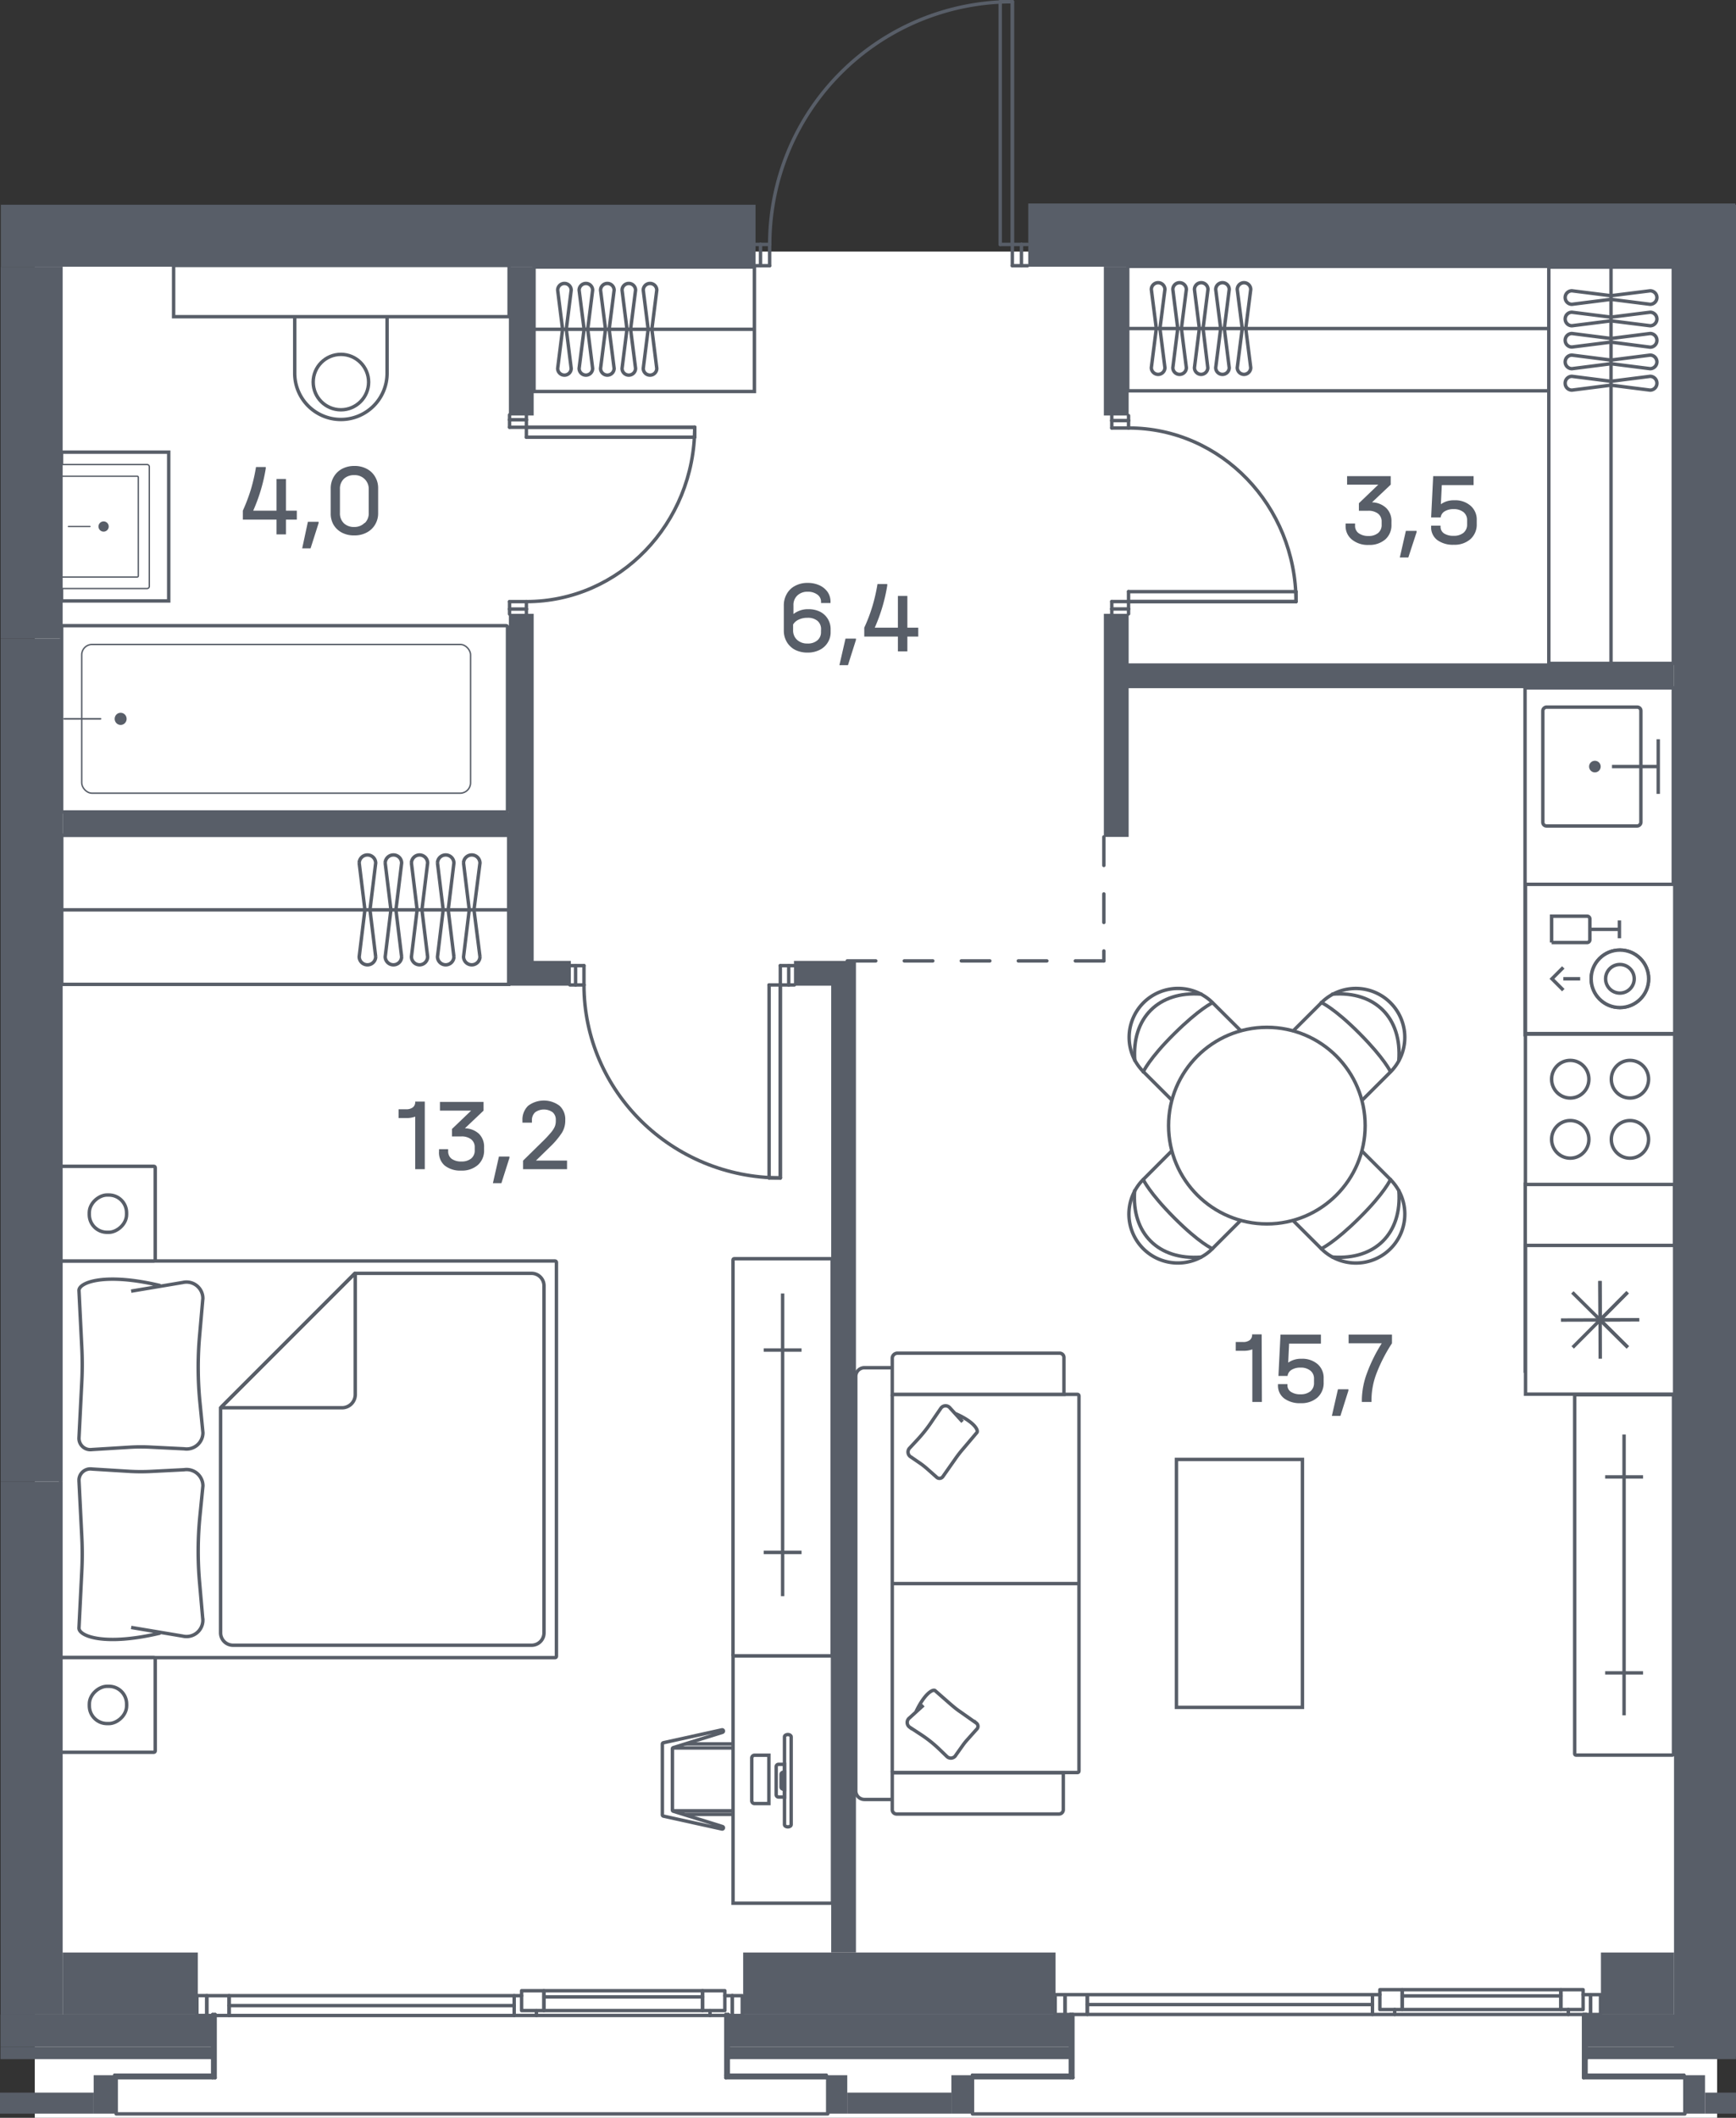 <svg id="Слой_1" data-name="Слой 1" xmlns="http://www.w3.org/2000/svg" viewBox="0 0 304.47 371.42"><rect x="0" y="0" width="304.47" height="371.42" fill="#333333" stroke="none"/><g id="_4" data-name="4"><path d="M6.1,371.42V44.12H301.16v327.3H6.1Z" fill="#fff"/><rect x="264.2" y="210.98" width="32.78" height="26.17" transform="translate(56.53 504.66) rotate(-90)" fill="#fff" stroke="#585e68" stroke-miterlimit="10" stroke-width="0.6"/><rect x="267.47" y="120.64" width="26" height="60.83" fill="#fff" stroke="#585e68" stroke-miterlimit="10" stroke-width="0.6"/><rect x="10.79" y="79.3" width="18.8" height="26.09" fill="#fff" stroke="#585e68" stroke-miterlimit="10" stroke-width="0.6"/><path d="M243.87,188a8.58,8.58,0,0,0-10.06-13.66,8.22,8.22,0,0,0-2.07,1.53l-6.34,6.33a3,3,0,0,0,0,4.19l7.95,7.94a3,3,0,0,0,4.18,0Z" fill="#fff" stroke="#585e68" stroke-miterlimit="10" stroke-width="0.6"/><path d="M245.33,186c.58-7.48-4.16-12.22-11.64-11.65" fill="none" stroke="#585e68" stroke-linecap="round" stroke-linejoin="round" stroke-width="0.6"/><path d="M231.74,175.82s2.3,1,6.7,5.43,5.43,6.7,5.43,6.7" fill="none" stroke="#585e68" stroke-linecap="round" stroke-linejoin="round" stroke-width="0.6"/><path d="M212.64,175.82A8.58,8.58,0,0,0,199,185.88a8.87,8.87,0,0,0,1.53,2.07l6.34,6.33a3,3,0,0,0,4.18,0l7.95-7.94a3,3,0,0,0,0-4.19Z" fill="#fff" stroke="#585e68" stroke-miterlimit="10" stroke-width="0.6"/><path d="M210.68,174.35c-7.48-.57-12.22,4.17-11.65,11.65" fill="none" stroke="#585e68" stroke-linecap="round" stroke-linejoin="round" stroke-width="0.6"/><path d="M200.51,188s1-2.31,5.43-6.7,6.7-5.43,6.7-5.43" fill="none" stroke="#585e68" stroke-linecap="round" stroke-linejoin="round" stroke-width="0.6"/><path d="M200.51,206.86a8.58,8.58,0,0,0,10.06,13.66,8.22,8.22,0,0,0,2.07-1.53l6.34-6.33a3,3,0,0,0,0-4.19L211,200.53a3,3,0,0,0-4.18,0Z" fill="#fff" stroke="#585e68" stroke-miterlimit="10" stroke-width="0.6"/><path d="M199,208.82c-.57,7.49,4.17,12.22,11.65,11.65" fill="none" stroke="#585e68" stroke-linecap="round" stroke-linejoin="round" stroke-width="0.6"/><path d="M212.64,219s-2.3-1-6.7-5.42-5.43-6.71-5.43-6.71" fill="none" stroke="#585e68" stroke-linecap="round" stroke-linejoin="round" stroke-width="0.6"/><path d="M231.74,219a8.58,8.58,0,0,0,13.66-10.06,9.16,9.16,0,0,0-1.53-2.07l-6.34-6.33a3,3,0,0,0-4.18,0l-7.95,7.94a3,3,0,0,0,0,4.19Z" fill="#fff" stroke="#585e68" stroke-miterlimit="10" stroke-width="0.6"/><path d="M233.7,220.46c7.48.57,12.22-4.16,11.64-11.65" fill="none" stroke="#585e68" stroke-linecap="round" stroke-linejoin="round" stroke-width="0.6"/><path d="M243.87,206.86s-1,2.31-5.43,6.71-6.7,5.42-6.7,5.42" fill="none" stroke="#585e68" stroke-linecap="round" stroke-linejoin="round" stroke-width="0.6"/><g id="CIRCLE"><circle cx="222.19" cy="197.41" r="17.24" fill="#fff" stroke="#585e68" stroke-miterlimit="10" stroke-width="0.6"/></g><rect x="10.63" y="221.15" width="86.96" height="69.57" rx="0.23" fill="#fff" stroke="#585e68" stroke-miterlimit="10" stroke-width="0.6"/><path d="M28.13,286.4c-9.69,2.32-14.28.58-14.28-.87l.49-9.83a60.75,60.75,0,0,0,0-6.33l-.49-9.73a2,2,0,0,1,2.29-2l6.67.41a34.59,34.59,0,0,0,3.81,0l5.67-.29a2.87,2.87,0,0,1,3.3,2.83l-.52,5.25A62.65,62.65,0,0,0,35,277.52l.58,6.63a2.87,2.87,0,0,1-3.52,2.79L23,285.42" fill="none" stroke="#585e68" stroke-miterlimit="10" stroke-width="0.6"/><path d="M28.13,225.47c-9.69-2.32-14.28-.59-14.28.86l.49,9.83a60.75,60.75,0,0,1,0,6.33l-.49,9.73a2,2,0,0,0,2.29,2l6.67-.41a32.29,32.29,0,0,1,3.81,0l5.67.28a2.86,2.86,0,0,0,3.3-2.83L35.07,246A62.64,62.64,0,0,1,35,234.34l.58-6.63a2.87,2.87,0,0,0-3.52-2.79L23,226.44" fill="none" stroke="#585e68" stroke-miterlimit="10" stroke-width="0.6"/><path d="M38.69,286.37a2.18,2.18,0,0,0,2.18,2.17H93.24a2.17,2.17,0,0,0,2.17-2.17V225.5a2.18,2.18,0,0,0-2.17-2.18h-31L38.69,246.89Z" fill="none" stroke="#585e68" stroke-miterlimit="10" stroke-width="0.6"/><path d="M62.15,223.43,38.89,246.69a.12.12,0,0,0,.08.2H60a2.32,2.32,0,0,0,2.31-2.31V223.47A.06.06,0,0,0,62.15,223.43Z" fill="none" stroke="#585e68" stroke-miterlimit="10" stroke-width="0.6"/><rect x="10.63" y="290.71" width="16.6" height="16.6" rx="0.23" transform="translate(-280.08 317.94) rotate(-90)" fill="#fff" stroke="#585e68" stroke-miterlimit="10" stroke-width="0.6"/><rect x="15.66" y="295.75" width="6.54" height="6.54" rx="3.11" transform="translate(-280.08 317.94) rotate(-90)" fill="none" stroke="#585e68" stroke-miterlimit="10" stroke-width="0.6"/><path d="M18.93,299h0Z" fill="none" stroke="#585e68" stroke-miterlimit="10" stroke-width="0.6" fill-rule="evenodd"/><rect x="10.63" y="204.55" width="16.6" height="16.6" rx="0.23" transform="translate(-193.92 231.78) rotate(-90)" fill="#fff" stroke="#585e68" stroke-miterlimit="10" stroke-width="0.6"/><rect x="15.66" y="209.58" width="6.54" height="6.54" rx="3.11" transform="translate(-193.92 231.78) rotate(-90)" fill="none" stroke="#585e68" stroke-miterlimit="10" stroke-width="0.6"/><path d="M18.93,212.85h0Z" fill="none" stroke="#585e68" stroke-miterlimit="10" stroke-width="0.6" fill-rule="evenodd"/><rect x="197.79" y="46.71" width="73.85" height="21.83" fill="#fff" stroke="#585e68" stroke-miterlimit="10" stroke-width="0.6"/><line x1="197.78" y1="57.62" x2="271.61" y2="57.62" fill="none" stroke="#585e68" stroke-miterlimit="10" stroke-width="0.6"/><path d="M218.17,65.66h0a1.19,1.19,0,0,0,1.19-1.18l-.87-6.87.87-6.84a1.19,1.19,0,0,0-1.19-1.19h0A1.19,1.19,0,0,0,217,50.77l.87,6.84L217,64.48A1.19,1.19,0,0,0,218.17,65.66Z" fill="none" stroke="#585e68" stroke-miterlimit="10" stroke-width="0.6"/><path d="M214.41,65.66h0a1.18,1.18,0,0,0,1.18-1.18l-.86-6.87.86-6.84a1.18,1.18,0,0,0-1.18-1.19h0a1.19,1.19,0,0,0-1.19,1.19l.87,6.84-.87,6.87A1.18,1.18,0,0,0,214.41,65.66Z" fill="none" stroke="#585e68" stroke-miterlimit="10" stroke-width="0.6"/><path d="M210.65,65.66h0a1.18,1.18,0,0,0,1.18-1.18L211,57.61l.86-6.84a1.18,1.18,0,0,0-1.18-1.19h0a1.19,1.19,0,0,0-1.19,1.19l.86,6.84-.86,6.87A1.18,1.18,0,0,0,210.65,65.66Z" fill="none" stroke="#585e68" stroke-miterlimit="10" stroke-width="0.6"/><path d="M206.88,65.66h0a1.18,1.18,0,0,0,1.19-1.18l-.87-6.87.87-6.84a1.19,1.19,0,0,0-1.19-1.19h0a1.18,1.18,0,0,0-1.18,1.19l.86,6.84-.86,6.87A1.18,1.18,0,0,0,206.88,65.66Z" fill="none" stroke="#585e68" stroke-miterlimit="10" stroke-width="0.6"/><path d="M203.12,65.66h0a1.19,1.19,0,0,0,1.19-1.18l-.87-6.87.87-6.84a1.19,1.19,0,0,0-1.19-1.19h0a1.19,1.19,0,0,0-1.19,1.19l.87,6.84-.87,6.87A1.19,1.19,0,0,0,203.12,65.66Z" fill="none" stroke="#585e68" stroke-miterlimit="10" stroke-width="0.6"/><rect x="10.83" y="146.5" width="78.39" height="26.15" transform="translate(100.05 319.14) rotate(180)" fill="#fff" stroke="#585e68" stroke-miterlimit="10" stroke-width="0.6"/><line x1="89.23" y1="159.57" x2="10.83" y2="159.57" fill="none" stroke="#585e68" stroke-miterlimit="10" stroke-width="0.6"/><path d="M64.47,169.21h0A1.44,1.44,0,0,1,63,167.79l1-8.23-1-8.2a1.44,1.44,0,0,1,1.45-1.42h0a1.44,1.44,0,0,1,1.44,1.42l-1,8.2,1,8.23A1.44,1.44,0,0,1,64.47,169.21Z" fill="none" stroke="#585e68" stroke-miterlimit="10" stroke-width="0.6"/><path d="M69,169.21h0a1.44,1.44,0,0,1-1.44-1.42l1-8.23-1-8.2A1.44,1.44,0,0,1,69,149.94h0a1.43,1.43,0,0,1,1.44,1.42l-1,8.2,1,8.23A1.43,1.43,0,0,1,69,169.21Z" fill="none" stroke="#585e68" stroke-miterlimit="10" stroke-width="0.6"/><path d="M73.6,169.21h0a1.44,1.44,0,0,1-1.44-1.42l1-8.23-1-8.2a1.44,1.44,0,0,1,1.44-1.42h0A1.43,1.43,0,0,1,75,151.36L74,159.56,75,167.79A1.43,1.43,0,0,1,73.6,169.21Z" fill="none" stroke="#585e68" stroke-miterlimit="10" stroke-width="0.6"/><path d="M78.17,169.21h0a1.44,1.44,0,0,1-1.44-1.42l1-8.23-1-8.2a1.44,1.44,0,0,1,1.44-1.42h0a1.44,1.44,0,0,1,1.44,1.42l-1,8.2,1,8.23A1.44,1.44,0,0,1,78.17,169.21Z" fill="none" stroke="#585e68" stroke-miterlimit="10" stroke-width="0.6"/><path d="M82.74,169.21h0a1.44,1.44,0,0,1-1.44-1.42l1-8.23-1-8.2a1.44,1.44,0,0,1,1.44-1.42h0a1.44,1.44,0,0,1,1.44,1.42l-1.05,8.2,1.05,8.23A1.44,1.44,0,0,1,82.74,169.21Z" fill="none" stroke="#585e68" stroke-miterlimit="10" stroke-width="0.6"/><rect x="10.81" y="109.73" width="78.2" height="32.67" rx="0.23" fill="#fff" stroke="#585e68" stroke-miterlimit="10" stroke-width="0.6"/><rect x="14.33" y="113.02" width="68.2" height="26.09" rx="1.82" fill="none" stroke="#585e68" stroke-miterlimit="10" stroke-width="0.25"/><ellipse cx="21.16" cy="126.07" rx="1.05" ry="1.07" fill="#585e68"/><line x1="17.63" y1="126.07" x2="11.24" y2="126.07" fill="none" stroke="#585e68" stroke-linecap="round" stroke-miterlimit="10" stroke-width="0.28"/><path d="M10.79,81.47h15a.4.4,0,0,1,.4.4v20.95a.4.4,0,0,1-.4.4h-15a0,0,0,0,1,0,0V81.47A0,0,0,0,1,10.79,81.47Z" fill="#fff" stroke="#585e68" stroke-miterlimit="10" stroke-width="0.24"/><path d="M10.79,83.52H24.06a.2.2,0,0,1,.2.2V101a.2.2,0,0,1-.2.2H10.79a0,0,0,0,1,0,0V83.52A0,0,0,0,1,10.79,83.52Z" fill="#fff" stroke="#585e68" stroke-miterlimit="10" stroke-width="0.24"/><circle cx="18.17" cy="92.34" r="0.9" fill="#585e68"/><line x1="12" y1="92.34" x2="15.78" y2="92.34" fill="none" stroke="#585e68" stroke-linecap="round" stroke-miterlimit="10" stroke-width="0.23"/><rect x="57.29" y="43.67" width="5" height="16.2" transform="matrix(0, 1, -1, 0, 111.55, -8.02)" fill="#fff" stroke="#585e68" stroke-miterlimit="10" stroke-width="0.6"/><path d="M50.14,55.81h11.2a8.1,8.1,0,0,1,8.1,8.1v0a8.1,8.1,0,0,1-8.1,8.1H50.14a0,0,0,0,1,0,0V55.81A0,0,0,0,1,50.14,55.81Z" transform="translate(123.7 4.13) rotate(90)" fill="#fff" stroke="#585e68" stroke-miterlimit="10" stroke-width="0.6"/><circle cx="59.79" cy="67.01" r="4.86" fill="none" stroke="#585e68" stroke-miterlimit="10" stroke-width="0.6"/><circle cx="59.79" cy="51.76" r="0.97" fill="#585e68"/><path d="M129.44,306.56V306a.16.16,0,0,0-.17-.16h-9.19l-2.18.68v11l2.18.69h9.19a.16.16,0,0,0,.17-.16V306.56Z" fill="#fff" stroke="#585e68" stroke-miterlimit="10" stroke-width="0.6"/><path d="M118,306.56h11.68a.83.83,0,0,1,.83.83v9.37a.83.83,0,0,1-.83.82H118" fill="#fff" stroke="#585e68" stroke-miterlimit="10" stroke-width="0.6"/><path d="M126.88,320.55h0a.24.24,0,0,0-.16-.21l-8.64-2.69a.22.22,0,0,1-.15-.21V306.71a.22.22,0,0,1,.15-.21l8.64-2.69a.24.24,0,0,0,.16-.21h0a.22.22,0,0,0-.27-.22l-10.26,2.26a.23.23,0,0,0-.18.22v12.43a.23.23,0,0,0,.18.22l10.26,2.26A.22.22,0,0,0,126.88,320.55Z" fill="#fff" stroke="#585e68" stroke-miterlimit="10" stroke-width="0.6"/><rect x="128.56" y="220.75" width="17.39" height="69.67" rx="0.21" fill="#fff" stroke="#585e68" stroke-miterlimit="10" stroke-width="0.6"/><line x1="137.26" y1="226.85" x2="137.26" y2="279.94" fill="none" stroke="#585e68" stroke-miterlimit="10" stroke-width="0.6"/><line x1="133.94" y1="272.26" x2="140.58" y2="272.26" fill="none" stroke="#585e68" stroke-miterlimit="10" stroke-width="0.6"/><line x1="133.94" y1="236.77" x2="140.58" y2="236.77" fill="none" stroke="#585e68" stroke-miterlimit="10" stroke-width="0.6"/><rect x="115.6" y="303.38" width="43.37" height="17.44" transform="translate(449.39 174.82) rotate(90)" fill="#fff" stroke="#585e68" stroke-miterlimit="10" stroke-width="0.6"/><path d="M136.12,309.44h1.06a.41.41,0,0,1,.41.41v4.91a.41.41,0,0,1-.41.41h-1.06a0,0,0,0,1,0,0v-5.72A0,0,0,0,1,136.12,309.44Z" transform="translate(273.72 624.6) rotate(-180)" fill="none" stroke="#585e68" stroke-miterlimit="10" stroke-width="0.6"/><path d="M138.18,304.2h0c.32,0,.58.18.58.4V320c0,.22-.26.4-.58.4h0c-.32,0-.59-.18-.59-.4V304.6C137.59,304.38,137.86,304.2,138.18,304.2Z" fill="none" stroke="#585e68" stroke-miterlimit="10" stroke-width="0.6"/><path d="M137.59,310.76h0v3.08h0c-.33,0-.6-.18-.6-.41v-2.26C137,310.94,137.26,310.76,137.59,310.76Z" fill="none" stroke="#585e68" stroke-miterlimit="10" stroke-width="0.6"/><path d="M131.86,307.84h2.51a.49.49,0,0,1,.49.49v7.5a.49.49,0,0,1-.49.49h-2.51a0,0,0,0,1,0,0v-8.48A0,0,0,0,1,131.86,307.84Z" transform="translate(266.71 624.15) rotate(-180)" fill="none" stroke="#585e68" stroke-miterlimit="10" stroke-width="0.6"/><rect x="276.18" y="244.61" width="17.33" height="63.2" rx="0.21" fill="#fff" stroke="#585e68" stroke-miterlimit="10" stroke-width="0.6"/><line x1="284.84" y1="251.58" x2="284.84" y2="300.83" fill="none" stroke="#585e68" stroke-miterlimit="10" stroke-width="0.6"/><line x1="281.52" y1="293.39" x2="288.17" y2="293.39" fill="none" stroke="#585e68" stroke-miterlimit="10" stroke-width="0.6"/><line x1="281.52" y1="259.02" x2="288.17" y2="259.02" fill="none" stroke="#585e68" stroke-miterlimit="10" stroke-width="0.6"/><path d="M156.61,239.87h-5a1.52,1.52,0,0,0-1.52,1.52v72.68a1.52,1.52,0,0,0,1.52,1.52h5" fill="#fff" stroke="#585e68" stroke-miterlimit="10" stroke-width="0.6"/><rect x="156.49" y="244.54" width="32.75" height="66.33" rx="0.25" transform="translate(345.73 555.41) rotate(-180)" fill="#fff" stroke="#585e68" stroke-miterlimit="10" stroke-width="0.6"/><path d="M157.37,237.32h28.47a.76.76,0,0,1,.76.76v6.46H156.49v-6.4A.92.92,0,0,1,157.37,237.32Z" fill="#fff" stroke="#585e68" stroke-miterlimit="10" stroke-width="0.6"/><path d="M157.25,318.14h28.48a.76.76,0,0,0,.76-.76v-6.46h-30v6.46A.76.76,0,0,0,157.25,318.14Z" fill="#fff" stroke="#585e68" stroke-miterlimit="10" stroke-width="0.6"/><line x1="189.24" y1="277.73" x2="156.49" y2="277.73" fill="#fff" stroke="#585e68" stroke-miterlimit="10" stroke-width="0.6"/><path d="M167.55,247.91c3.24,1.4,4.12,2.9,3.78,3.33l-2.4,2.84a20.67,20.67,0,0,0-1.46,1.89l-2.11,3a.72.72,0,0,1-1.1.09l-1.76-1.56c-.34-.29-.69-.57-1.06-.83l-1.65-1.13a1,1,0,0,1-.27-1.56l1.36-1.46a25.64,25.64,0,0,0,2.7-3.45L165,247a1,1,0,0,1,1.62-.07l2.2,2.42" fill="none" stroke="#585e68" stroke-miterlimit="10" stroke-width="0.6"/><path d="M160.6,300.32c1.49-3.24,3-4.14,3.4-3.82l2.65,2.32c.57.49,1.17,1,1.78,1.4l2.84,2a.71.71,0,0,1,0,1.08l-1.59,1.78a10.66,10.66,0,0,0-.85,1.06l-1.18,1.66a1,1,0,0,1-1.53.3l-1.36-1.31a22,22,0,0,0-3.25-2.59l-2-1.31a1,1,0,0,1,0-1.6l2.45-2.23" fill="none" stroke="#585e68" stroke-miterlimit="10" stroke-width="0.6"/><rect x="206.33" y="255.97" width="22.1" height="43.48" transform="translate(434.76 555.41) rotate(-180)" fill="#fff" stroke="#585e68" stroke-miterlimit="10" stroke-width="0.6"/><rect x="267.55" y="155.1" width="26.18" height="26.18" transform="translate(112.45 448.82) rotate(-90)" fill="#fff" stroke="#585e68" stroke-miterlimit="10" stroke-width="0.6"/><circle cx="284.11" cy="171.66" r="5.04" fill="#fff" stroke="#585e68" stroke-miterlimit="10" stroke-width="0.6"/><circle cx="284.11" cy="171.66" r="5.04" fill="#fff" stroke="#585e68" stroke-miterlimit="10" stroke-width="0.6"/><circle cx="284.11" cy="171.66" r="2.51" fill="#fff" stroke="#585e68" stroke-miterlimit="10" stroke-width="0.6"/><path d="M273.17,159.63h4.62a0,0,0,0,1,0,0v6.23a.48.48,0,0,1-.48.48h-3.66a.48.48,0,0,1-.48-.48v-6.23a0,0,0,0,1,0,0Z" transform="translate(112.5 438.47) rotate(-90)" fill="#fff" stroke="#585e68" stroke-miterlimit="10" stroke-width="0.6"/><line x1="283.85" y1="162.99" x2="278.84" y2="162.99" fill="#fff" stroke="#585e68" stroke-miterlimit="10" stroke-width="0.6"/><line x1="284.02" y1="164.55" x2="284.02" y2="161.42" fill="#fff" stroke="#585e68" stroke-miterlimit="10" stroke-width="0.6"/><line x1="272.58" y1="171.66" x2="277.14" y2="171.66" fill="#fff" stroke="#585e68" stroke-miterlimit="10" stroke-width="0.6"/><polyline points="274.18 173.65 272.19 171.66 274.18 169.67" fill="#fff" stroke="#585e68" stroke-miterlimit="10" stroke-width="0.6"/><rect x="267.56" y="218.42" width="26.15" height="26.09" fill="#fff" stroke="#585e68" stroke-miterlimit="10" stroke-width="0.6"/><polyline points="275.83 236.31 280.64 231.49 285.51 236.31" fill="none" stroke="#585e68" stroke-miterlimit="10" stroke-width="0.6"/><polyline points="280.66 238.29 280.64 231.49 287.5 231.46" fill="none" stroke="#585e68" stroke-miterlimit="10" stroke-width="0.6"/><polyline points="285.47 236.28 280.64 231.49 285.47 226.63" fill="none" stroke="#585e68" stroke-miterlimit="10" stroke-width="0.6"/><polyline points="287.46 231.46 280.64 231.49 280.61 224.64" fill="none" stroke="#585e68" stroke-miterlimit="10" stroke-width="0.6"/><polyline points="285.44 226.66 280.64 231.49 275.77 226.66" fill="none" stroke="#585e68" stroke-miterlimit="10" stroke-width="0.6"/><polyline points="280.61 224.68 280.64 231.49 273.77 231.51" fill="none" stroke="#585e68" stroke-miterlimit="10" stroke-width="0.6"/><rect x="267.55" y="181.36" width="26.18" height="26.36" transform="translate(561.27 389.09) rotate(-180)" fill="#fff" stroke="#585e68" stroke-miterlimit="10" stroke-width="0.6"/><ellipse cx="285.87" cy="189.27" rx="3.27" ry="3.3" fill="#fff" stroke="#585e68" stroke-miterlimit="10" stroke-width="0.6"/><ellipse cx="285.87" cy="199.82" rx="3.27" ry="3.3" fill="#fff" stroke="#585e68" stroke-miterlimit="10" stroke-width="0.6"/><ellipse cx="275.4" cy="189.27" rx="3.27" ry="3.3" fill="#fff" stroke="#585e68" stroke-miterlimit="10" stroke-width="0.6"/><ellipse cx="275.4" cy="199.82" rx="3.27" ry="3.3" fill="#fff" stroke="#585e68" stroke-miterlimit="10" stroke-width="0.6"/><rect x="268.25" y="121.79" width="25.31" height="25.31" transform="translate(146.47 415.35) rotate(-90)" fill="none"/><rect x="268.77" y="125.84" width="20.85" height="17.2" rx="0.64" transform="translate(144.75 413.63) rotate(-90)" fill="#fff" stroke="#585e68" stroke-miterlimit="10" stroke-width="0.6"/><line x1="290.83" y1="129.65" x2="290.83" y2="139.23" fill="none" stroke="#585e68" stroke-miterlimit="10" stroke-width="0.6"/><line x1="290.83" y1="134.44" x2="282.72" y2="134.44" fill="none" stroke="#585e68" stroke-miterlimit="10" stroke-width="0.6"/><circle cx="279.72" cy="134.44" r="1.02" fill="#585e68"/><rect x="30.46" y="46.55" width="58.84" height="8.99" transform="translate(119.75 102.09) rotate(-180)" fill="#fff" stroke="#585e68" stroke-miterlimit="10" stroke-width="0.6"/><rect x="247.81" y="70.68" width="69.5" height="21.83" transform="translate(364.15 -200.96) rotate(90)" fill="#fff" stroke="#585e68" stroke-miterlimit="10" stroke-width="0.6"/><line x1="282.55" y1="46.84" x2="282.55" y2="116.32" fill="none" stroke="#585e68" stroke-miterlimit="10" stroke-width="0.6"/><path d="M290.6,67.23h0a1.2,1.2,0,0,1-1.19,1.19l-6.87-.87-6.84.87a1.19,1.19,0,0,1-1.19-1.19h0A1.19,1.19,0,0,1,275.7,66l6.84.87,6.87-.87A1.2,1.2,0,0,1,290.6,67.23Z" fill="none" stroke="#585e68" stroke-miterlimit="10" stroke-width="0.6"/><path d="M290.6,63.47h0a1.2,1.2,0,0,1-1.19,1.19l-6.87-.87-6.84.87a1.19,1.19,0,0,1-1.19-1.19h0a1.19,1.19,0,0,1,1.19-1.19l6.84.87,6.87-.87A1.2,1.2,0,0,1,290.6,63.47Z" fill="none" stroke="#585e68" stroke-miterlimit="10" stroke-width="0.6"/><path d="M290.6,59.71h0a1.19,1.19,0,0,1-1.19,1.18L282.54,60l-6.84.86a1.18,1.18,0,0,1-1.19-1.18h0a1.19,1.19,0,0,1,1.19-1.19l6.84.87,6.87-.87A1.19,1.19,0,0,1,290.6,59.71Z" fill="none" stroke="#585e68" stroke-miterlimit="10" stroke-width="0.6"/><path d="M290.6,55.94h0a1.19,1.19,0,0,1-1.19,1.19l-6.87-.86-6.84.86a1.19,1.19,0,0,1-1.19-1.19h0a1.18,1.18,0,0,1,1.19-1.18l6.84.86,6.87-.86A1.19,1.19,0,0,1,290.6,55.94Z" fill="none" stroke="#585e68" stroke-miterlimit="10" stroke-width="0.6"/><path d="M290.6,52.18h0a1.2,1.2,0,0,1-1.19,1.19l-6.87-.87-6.84.87a1.19,1.19,0,0,1-1.19-1.19h0A1.18,1.18,0,0,1,275.7,51l6.84.86,6.87-.86A1.19,1.19,0,0,1,290.6,52.18Z" fill="none" stroke="#585e68" stroke-miterlimit="10" stroke-width="0.6"/><rect x="93.66" y="46.83" width="38.65" height="21.83" fill="#fff" stroke="#585e68" stroke-miterlimit="10" stroke-width="0.6"/><line x1="93.65" y1="57.75" x2="132.29" y2="57.75" fill="none" stroke="#585e68" stroke-miterlimit="10" stroke-width="0.6"/><path d="M114,65.79h0a1.18,1.18,0,0,0,1.19-1.18l-.86-6.87.86-6.85A1.18,1.18,0,0,0,114,49.71h0a1.18,1.18,0,0,0-1.18,1.18l.86,6.85-.86,6.87A1.18,1.18,0,0,0,114,65.79Z" fill="none" stroke="#585e68" stroke-miterlimit="10" stroke-width="0.6"/><path d="M110.28,65.79h0a1.19,1.19,0,0,0,1.19-1.18l-.87-6.87.87-6.85a1.19,1.19,0,0,0-1.19-1.18h0a1.18,1.18,0,0,0-1.18,1.18l.86,6.85-.86,6.87A1.18,1.18,0,0,0,110.28,65.79Z" fill="none" stroke="#585e68" stroke-miterlimit="10" stroke-width="0.6"/><path d="M106.52,65.79h0a1.19,1.19,0,0,0,1.19-1.18l-.87-6.87.87-6.85a1.19,1.19,0,0,0-1.19-1.18h0a1.19,1.19,0,0,0-1.19,1.18l.87,6.85-.87,6.87A1.19,1.19,0,0,0,106.52,65.79Z" fill="none" stroke="#585e68" stroke-miterlimit="10" stroke-width="0.6"/><path d="M102.76,65.79h0a1.18,1.18,0,0,0,1.18-1.18l-.86-6.87.86-6.85a1.18,1.18,0,0,0-1.18-1.18h0a1.19,1.19,0,0,0-1.19,1.18l.87,6.85-.87,6.87A1.19,1.19,0,0,0,102.76,65.79Z" fill="none" stroke="#585e68" stroke-miterlimit="10" stroke-width="0.6"/><path d="M99,65.79h0a1.18,1.18,0,0,0,1.18-1.18l-.86-6.87.86-6.85A1.18,1.18,0,0,0,99,49.71h0a1.18,1.18,0,0,0-1.19,1.18l.86,6.85-.86,6.87A1.18,1.18,0,0,0,99,65.79Z" fill="none" stroke="#585e68" stroke-miterlimit="10" stroke-width="0.6"/><rect x="36.48" y="349.78" width="3.48" height="3.91" transform="translate(-313.51 389.96) rotate(-90)" stroke-width="0.6" stroke="#585e68" stroke-linecap="round" stroke-linejoin="round" fill="none"/><rect x="63.44" y="326.74" width="3.48" height="50" transform="translate(-286.56 416.92) rotate(-90)" stroke-width="0.6" stroke="#585e68" stroke-linecap="round" stroke-linejoin="round" fill="none"/><rect x="91.7" y="348.91" width="3.48" height="3.91" transform="translate(-257.43 444.31) rotate(-90)" stroke-width="0.6" stroke="#585e68" stroke-linecap="round" stroke-linejoin="round" fill="none"/><rect x="107.57" y="336.95" width="3.48" height="27.83" transform="translate(-241.56 460.18) rotate(-90)" stroke-width="0.6" stroke="#585e68" stroke-linecap="round" stroke-linejoin="round" fill="none"/><rect x="123.44" y="348.91" width="3.48" height="3.91" transform="translate(-225.69 476.05) rotate(-90)" stroke-width="0.6" stroke="#585e68" stroke-linecap="round" stroke-linejoin="round" fill="none"/><line x1="128.44" y1="353.47" x2="90.18" y2="353.47" fill="none" stroke="#585e68" stroke-linecap="round" stroke-linejoin="round" stroke-width="0.6"/><line x1="90.18" y1="350" x2="91.48" y2="350" fill="none" stroke="#585e68" stroke-linecap="round" stroke-linejoin="round" stroke-width="0.6"/><line x1="94.08" y1="353.47" x2="94.08" y2="352.61" fill="none" stroke="#585e68" stroke-linecap="round" stroke-linejoin="round" stroke-width="0.6"/><line x1="124.53" y1="353.47" x2="124.53" y2="352.61" fill="none" stroke="#585e68" stroke-linecap="round" stroke-linejoin="round" stroke-width="0.6"/><line x1="128.44" y1="353.47" x2="128.44" y2="350" fill="none" stroke="#585e68" stroke-linecap="round" stroke-linejoin="round" stroke-width="0.6"/><line x1="127.14" y1="350" x2="128.44" y2="350" fill="none" stroke="#585e68" stroke-linecap="round" stroke-linejoin="round" stroke-width="0.6"/><line x1="123.22" y1="350.21" x2="95.4" y2="350.21" fill="none" stroke="#585e68" stroke-linecap="round" stroke-linejoin="round" stroke-width="0.6"/><line x1="90.18" y1="351.74" x2="40.18" y2="351.74" fill="none" stroke="#585e68" stroke-linecap="round" stroke-linejoin="round" stroke-width="0.6"/><rect x="33.66" y="350.87" width="3.48" height="1.74" transform="translate(-316.34 387.13) rotate(-90)" stroke-width="0.6" stroke="#585e68" stroke-linecap="round" stroke-linejoin="round" fill="none"/><rect x="127.57" y="350.87" width="3.48" height="1.74" transform="translate(-222.43 481.05) rotate(-90)" stroke-width="0.6" stroke="#585e68" stroke-linecap="round" stroke-linejoin="round" fill="none"/><polyline points="20.38 364.53 20.38 370.73 145.18 370.73 145.18 364.88" fill="none" stroke="#585e68" stroke-linecap="round" stroke-linejoin="round" stroke-width="0.6"/><rect x="187.01" y="349.6" width="3.48" height="3.91" transform="translate(-162.81 540.31) rotate(-90)" stroke-width="0.6" stroke="#585e68" stroke-linecap="round" stroke-linejoin="round" fill="none"/><rect x="213.97" y="326.56" width="3.48" height="50" transform="translate(-135.85 567.27) rotate(-90)" stroke-width="0.6" stroke="#585e68" stroke-linecap="round" stroke-linejoin="round" fill="none"/><rect x="242.23" y="348.73" width="3.48" height="3.91" transform="translate(-106.72 594.66) rotate(-90)" stroke-width="0.6" stroke="#585e68" stroke-linecap="round" stroke-linejoin="round" fill="none"/><rect x="258.1" y="336.78" width="3.48" height="27.83" transform="translate(-90.85 610.53) rotate(-90)" stroke-width="0.6" stroke="#585e68" stroke-linecap="round" stroke-linejoin="round" fill="none"/><rect x="273.97" y="348.73" width="3.48" height="3.91" transform="translate(-74.98 626.4) rotate(-90)" stroke-width="0.6" stroke="#585e68" stroke-linecap="round" stroke-linejoin="round" fill="none"/><line x1="278.97" y1="353.3" x2="240.71" y2="353.3" fill="none" stroke="#585e68" stroke-linecap="round" stroke-linejoin="round" stroke-width="0.6"/><line x1="240.71" y1="349.82" x2="242.01" y2="349.82" fill="none" stroke="#585e68" stroke-linecap="round" stroke-linejoin="round" stroke-width="0.6"/><line x1="244.61" y1="353.3" x2="244.61" y2="352.43" fill="none" stroke="#585e68" stroke-linecap="round" stroke-linejoin="round" stroke-width="0.6"/><line x1="275.06" y1="353.3" x2="275.06" y2="352.43" fill="none" stroke="#585e68" stroke-linecap="round" stroke-linejoin="round" stroke-width="0.6"/><line x1="278.97" y1="353.3" x2="278.97" y2="349.82" fill="none" stroke="#585e68" stroke-linecap="round" stroke-linejoin="round" stroke-width="0.6"/><line x1="277.67" y1="349.82" x2="278.97" y2="349.82" fill="none" stroke="#585e68" stroke-linecap="round" stroke-linejoin="round" stroke-width="0.6"/><line x1="273.75" y1="350.04" x2="245.93" y2="350.04" fill="none" stroke="#585e68" stroke-linecap="round" stroke-linejoin="round" stroke-width="0.6"/><line x1="240.71" y1="351.56" x2="190.71" y2="351.56" fill="none" stroke="#585e68" stroke-linecap="round" stroke-linejoin="round" stroke-width="0.6"/><rect x="184.19" y="350.69" width="3.48" height="1.74" transform="translate(-165.63 537.49) rotate(-90)" stroke-width="0.6" stroke="#585e68" stroke-linecap="round" stroke-linejoin="round" fill="none"/><rect x="278.1" y="350.69" width="3.48" height="1.74" transform="translate(-71.72 631.4) rotate(-90)" stroke-width="0.6" stroke="#585e68" stroke-linecap="round" stroke-linejoin="round" fill="none"/><polyline points="170.56 363.95 170.56 370.74 295.5 370.74 295.5 364.34" fill="none" stroke="#585e68" stroke-linecap="round" stroke-linejoin="round" stroke-width="0.6"/><g id="LINE"><line x1="138.33" y1="172.74" x2="139.32" y2="172.74" fill="none" stroke="#585e68" stroke-linecap="round" stroke-linejoin="round" stroke-width="0.6"/></g><g id="LINE-2" data-name="LINE"><line x1="139.32" y1="169.35" x2="138.33" y2="169.35" fill="none" stroke="#585e68" stroke-linecap="round" stroke-linejoin="round" stroke-width="0.6"/></g><g id="LINE-3" data-name="LINE"><line x1="100.95" y1="169.35" x2="99.96" y2="169.35" fill="none" stroke="#585e68" stroke-linecap="round" stroke-linejoin="round" stroke-width="0.6"/></g><g id="LINE-4" data-name="LINE"><line x1="99.96" y1="172.74" x2="100.95" y2="172.74" fill="none" stroke="#585e68" stroke-linecap="round" stroke-linejoin="round" stroke-width="0.6"/></g><g id="LINE-5" data-name="LINE"><line x1="136.86" y1="172.74" x2="138.33" y2="172.74" fill="none" stroke="#585e68" stroke-linecap="round" stroke-linejoin="round" stroke-width="0.6"/></g><g id="LINE-6" data-name="LINE"><line x1="136.86" y1="169.35" x2="136.86" y2="172.74" fill="none" stroke="#585e68" stroke-linecap="round" stroke-linejoin="round" stroke-width="0.6"/></g><g id="LINE-7" data-name="LINE"><line x1="138.33" y1="169.35" x2="136.86" y2="169.35" fill="none" stroke="#585e68" stroke-linecap="round" stroke-linejoin="round" stroke-width="0.6"/></g><g id="LINE-8" data-name="LINE"><line x1="138.33" y1="172.74" x2="138.33" y2="169.35" fill="none" stroke="#585e68" stroke-linecap="round" stroke-linejoin="round" stroke-width="0.6"/></g><g id="LINE-9" data-name="LINE"><line x1="100.95" y1="169.35" x2="100.95" y2="172.74" fill="none" stroke="#585e68" stroke-linecap="round" stroke-linejoin="round" stroke-width="0.6"/></g><g id="LINE-10" data-name="LINE"><line x1="102.42" y1="169.35" x2="100.95" y2="169.35" fill="none" stroke="#585e68" stroke-linecap="round" stroke-linejoin="round" stroke-width="0.6"/></g><g id="LINE-11" data-name="LINE"><line x1="102.42" y1="172.74" x2="102.42" y2="169.35" fill="none" stroke="#585e68" stroke-linecap="round" stroke-linejoin="round" stroke-width="0.6"/></g><g id="LINE-12" data-name="LINE"><line x1="100.95" y1="172.74" x2="102.42" y2="172.74" fill="none" stroke="#585e68" stroke-linecap="round" stroke-linejoin="round" stroke-width="0.6"/></g><g id="LINE-13" data-name="LINE"><line x1="197.93" y1="106.8" x2="197.93" y2="107.67" fill="none" stroke="#585e68" stroke-linecap="round" stroke-linejoin="round" stroke-width="0.6"/></g><g id="LINE-14" data-name="LINE"><line x1="194.99" y1="107.67" x2="194.99" y2="106.8" fill="none" stroke="#585e68" stroke-linecap="round" stroke-linejoin="round" stroke-width="0.6"/></g><g id="LINE-15" data-name="LINE"><line x1="194.99" y1="73.76" x2="194.99" y2="72.89" fill="none" stroke="#585e68" stroke-linecap="round" stroke-linejoin="round" stroke-width="0.6"/></g><g id="LINE-16" data-name="LINE"><line x1="197.93" y1="72.89" x2="197.93" y2="73.76" fill="none" stroke="#585e68" stroke-linecap="round" stroke-linejoin="round" stroke-width="0.6"/></g><g id="LINE-17" data-name="LINE"><line x1="197.93" y1="105.5" x2="197.93" y2="106.8" fill="none" stroke="#585e68" stroke-linecap="round" stroke-linejoin="round" stroke-width="0.6"/></g><g id="LINE-18" data-name="LINE"><line x1="194.99" y1="105.5" x2="197.93" y2="105.5" fill="none" stroke="#585e68" stroke-linecap="round" stroke-linejoin="round" stroke-width="0.6"/></g><g id="LINE-19" data-name="LINE"><line x1="194.99" y1="106.8" x2="194.99" y2="105.5" fill="none" stroke="#585e68" stroke-linecap="round" stroke-linejoin="round" stroke-width="0.6"/></g><g id="LINE-20" data-name="LINE"><line x1="197.93" y1="106.8" x2="194.99" y2="106.8" fill="none" stroke="#585e68" stroke-linecap="round" stroke-linejoin="round" stroke-width="0.6"/></g><g id="LINE-21" data-name="LINE"><line x1="194.99" y1="73.76" x2="197.93" y2="73.76" fill="none" stroke="#585e68" stroke-linecap="round" stroke-linejoin="round" stroke-width="0.6"/></g><g id="LINE-22" data-name="LINE"><line x1="194.99" y1="75.06" x2="194.99" y2="73.76" fill="none" stroke="#585e68" stroke-linecap="round" stroke-linejoin="round" stroke-width="0.6"/></g><g id="LINE-23" data-name="LINE"><line x1="197.93" y1="75.06" x2="194.99" y2="75.06" fill="none" stroke="#585e68" stroke-linecap="round" stroke-linejoin="round" stroke-width="0.6"/></g><g id="LINE-24" data-name="LINE"><line x1="197.93" y1="73.76" x2="197.93" y2="75.06" fill="none" stroke="#585e68" stroke-linecap="round" stroke-linejoin="round" stroke-width="0.6"/></g><g id="LINE-25" data-name="LINE"><line x1="179.15" y1="42.87" x2="180.21" y2="42.87" fill="none" stroke="#585e68" stroke-linecap="round" stroke-linejoin="round" stroke-width="0.6"/></g><g id="LINE-26" data-name="LINE"><line x1="180.21" y1="46.6" x2="179.15" y2="46.6" fill="none" stroke="#585e68" stroke-linecap="round" stroke-linejoin="round" stroke-width="0.6"/></g><g id="LINE-27" data-name="LINE"><line x1="133.38" y1="46.6" x2="132.32" y2="46.6" fill="none" stroke="#585e68" stroke-linecap="round" stroke-linejoin="round" stroke-width="0.6"/></g><g id="LINE-28" data-name="LINE"><line x1="132.32" y1="42.87" x2="133.38" y2="42.87" fill="none" stroke="#585e68" stroke-linecap="round" stroke-linejoin="round" stroke-width="0.6"/></g><g id="LINE-29" data-name="LINE"><line x1="133.38" y1="46.6" x2="133.38" y2="42.87" fill="none" stroke="#585e68" stroke-linecap="round" stroke-linejoin="round" stroke-width="0.6"/></g><g id="LINE-30" data-name="LINE"><line x1="134.98" y1="46.6" x2="133.38" y2="46.6" fill="none" stroke="#585e68" stroke-linecap="round" stroke-linejoin="round" stroke-width="0.6"/></g><g id="LINE-31" data-name="LINE"><line x1="134.98" y1="42.87" x2="134.98" y2="46.6" fill="none" stroke="#585e68" stroke-linecap="round" stroke-linejoin="round" stroke-width="0.6"/></g><g id="LINE-32" data-name="LINE"><line x1="133.38" y1="42.87" x2="134.98" y2="42.87" fill="none" stroke="#585e68" stroke-linecap="round" stroke-linejoin="round" stroke-width="0.6"/></g><g id="LINE-33" data-name="LINE"><line x1="177.55" y1="42.87" x2="179.15" y2="42.87" fill="none" stroke="#585e68" stroke-linecap="round" stroke-linejoin="round" stroke-width="0.6"/></g><g id="LINE-34" data-name="LINE"><line x1="177.55" y1="46.6" x2="177.55" y2="42.87" fill="none" stroke="#585e68" stroke-linecap="round" stroke-linejoin="round" stroke-width="0.6"/></g><g id="LINE-35" data-name="LINE"><line x1="179.15" y1="46.6" x2="177.55" y2="46.6" fill="none" stroke="#585e68" stroke-linecap="round" stroke-linejoin="round" stroke-width="0.6"/></g><g id="LINE-36" data-name="LINE"><line x1="179.15" y1="42.87" x2="179.15" y2="46.6" fill="none" stroke="#585e68" stroke-linecap="round" stroke-linejoin="round" stroke-width="0.6"/></g><g id="ARC"><path d="M136.86,206.58c-19,0-34.44-15.15-34.44-33.84" fill="none" stroke="#585e68" stroke-linecap="round" stroke-linejoin="round" stroke-width="0.6"/></g><g id="ARC-2" data-name="ARC"><path d="M227.3,105.5c0-16.81-13.15-30.44-29.37-30.44" fill="none" stroke="#585e68" stroke-linecap="round" stroke-linejoin="round" stroke-width="0.6"/></g><g id="ARC-3" data-name="ARC"><path d="M177.55.3A42.57,42.57,0,0,0,135,42.87" fill="none" stroke="#585e68" stroke-linecap="round" stroke-linejoin="round" stroke-width="0.6"/></g><g id="LINE-37" data-name="LINE"><line x1="136.86" y1="172.74" x2="136.86" y2="206.58" fill="none" stroke="#585e68" stroke-linecap="round" stroke-linejoin="round" stroke-width="0.6"/></g><g id="LINE-38" data-name="LINE"><line x1="134.89" y1="206.58" x2="134.89" y2="172.74" fill="none" stroke="#585e68" stroke-linecap="round" stroke-linejoin="round" stroke-width="0.6"/></g><g id="LINE-39" data-name="LINE"><line x1="134.89" y1="172.74" x2="136.86" y2="172.74" fill="none" stroke="#585e68" stroke-linecap="round" stroke-linejoin="round" stroke-width="0.6"/></g><g id="LINE-40" data-name="LINE"><line x1="136.86" y1="172.74" x2="136.86" y2="206.58" fill="none" stroke="#585e68" stroke-linecap="round" stroke-linejoin="round" stroke-width="0.6"/></g><g id="LINE-41" data-name="LINE"><line x1="136.86" y1="206.58" x2="134.89" y2="206.58" fill="none" stroke="#585e68" stroke-linecap="round" stroke-linejoin="round" stroke-width="0.6"/></g><g id="LINE-42" data-name="LINE"><line x1="197.93" y1="105.5" x2="227.3" y2="105.5" fill="none" stroke="#585e68" stroke-linecap="round" stroke-linejoin="round" stroke-width="0.6"/></g><g id="LINE-43" data-name="LINE"><line x1="227.3" y1="103.76" x2="197.93" y2="103.76" fill="none" stroke="#585e68" stroke-linecap="round" stroke-linejoin="round" stroke-width="0.6"/></g><g id="LINE-44" data-name="LINE"><line x1="197.93" y1="103.76" x2="197.93" y2="105.5" fill="none" stroke="#585e68" stroke-linecap="round" stroke-linejoin="round" stroke-width="0.6"/></g><g id="LINE-45" data-name="LINE"><line x1="197.93" y1="105.5" x2="227.3" y2="105.5" fill="none" stroke="#585e68" stroke-linecap="round" stroke-linejoin="round" stroke-width="0.6"/></g><g id="LINE-46" data-name="LINE"><line x1="227.3" y1="105.5" x2="227.3" y2="103.76" fill="none" stroke="#585e68" stroke-linecap="round" stroke-linejoin="round" stroke-width="0.6"/></g><g id="LINE-47" data-name="LINE"><line x1="177.55" y1="42.87" x2="177.55" y2="0.3" fill="none" stroke="#585e68" stroke-linecap="round" stroke-linejoin="round" stroke-width="0.6"/></g><g id="LINE-48" data-name="LINE"><line x1="175.42" y1="0.3" x2="175.42" y2="42.87" fill="none" stroke="#585e68" stroke-linecap="round" stroke-linejoin="round" stroke-width="0.6"/></g><g id="LINE-49" data-name="LINE"><line x1="175.42" y1="42.87" x2="177.55" y2="42.87" fill="none" stroke="#585e68" stroke-linecap="round" stroke-linejoin="round" stroke-width="0.6"/></g><g id="LINE-50" data-name="LINE"><line x1="177.55" y1="42.87" x2="177.55" y2="0.3" fill="none" stroke="#585e68" stroke-linecap="round" stroke-linejoin="round" stroke-width="0.6"/></g><g id="LINE-51" data-name="LINE"><line x1="177.55" y1="0.3" x2="175.42" y2="0.3" fill="none" stroke="#585e68" stroke-linecap="round" stroke-linejoin="round" stroke-width="0.6"/></g><g id="LINE-52" data-name="LINE"><line x1="92.32" y1="73.62" x2="92.32" y2="72.75" fill="none" stroke="#585e68" stroke-linecap="round" stroke-linejoin="round" stroke-width="0.6"/></g><g id="LINE-53" data-name="LINE"><line x1="89.37" y1="72.75" x2="89.37" y2="73.62" fill="none" stroke="#585e68" stroke-linecap="round" stroke-linejoin="round" stroke-width="0.6"/></g><g id="LINE-54" data-name="LINE"><line x1="89.37" y1="106.82" x2="89.37" y2="107.7" fill="none" stroke="#585e68" stroke-linecap="round" stroke-linejoin="round" stroke-width="0.6"/></g><g id="LINE-55" data-name="LINE"><line x1="92.32" y1="107.7" x2="92.32" y2="106.82" fill="none" stroke="#585e68" stroke-linecap="round" stroke-linejoin="round" stroke-width="0.6"/></g><g id="LINE-56" data-name="LINE"><line x1="92.32" y1="74.93" x2="92.32" y2="73.62" fill="none" stroke="#585e68" stroke-linecap="round" stroke-linejoin="round" stroke-width="0.6"/></g><g id="LINE-57" data-name="LINE"><line x1="89.37" y1="74.93" x2="92.32" y2="74.93" fill="none" stroke="#585e68" stroke-linecap="round" stroke-linejoin="round" stroke-width="0.6"/></g><g id="LINE-58" data-name="LINE"><line x1="89.37" y1="73.62" x2="89.37" y2="74.93" fill="none" stroke="#585e68" stroke-linecap="round" stroke-linejoin="round" stroke-width="0.6"/></g><g id="LINE-59" data-name="LINE"><line x1="92.32" y1="73.62" x2="89.37" y2="73.62" fill="none" stroke="#585e68" stroke-linecap="round" stroke-linejoin="round" stroke-width="0.6"/></g><g id="LINE-60" data-name="LINE"><line x1="89.37" y1="106.82" x2="92.32" y2="106.82" fill="none" stroke="#585e68" stroke-linecap="round" stroke-linejoin="round" stroke-width="0.6"/></g><g id="LINE-61" data-name="LINE"><line x1="89.37" y1="105.51" x2="89.37" y2="106.82" fill="none" stroke="#585e68" stroke-linecap="round" stroke-linejoin="round" stroke-width="0.6"/></g><g id="LINE-62" data-name="LINE"><line x1="92.32" y1="105.51" x2="89.37" y2="105.51" fill="none" stroke="#585e68" stroke-linecap="round" stroke-linejoin="round" stroke-width="0.6"/></g><g id="LINE-63" data-name="LINE"><line x1="92.32" y1="106.82" x2="92.32" y2="105.51" fill="none" stroke="#585e68" stroke-linecap="round" stroke-linejoin="round" stroke-width="0.6"/></g><g id="ARC-4" data-name="ARC"><path d="M121.84,74.93c0,16.89-13.22,30.58-29.52,30.58" fill="none" stroke="#585e68" stroke-linecap="round" stroke-linejoin="round" stroke-width="0.6"/></g><g id="LINE-64" data-name="LINE"><line x1="92.32" y1="74.93" x2="121.84" y2="74.93" fill="none" stroke="#585e68" stroke-linecap="round" stroke-linejoin="round" stroke-width="0.6"/></g><g id="LINE-65" data-name="LINE"><line x1="121.84" y1="76.68" x2="92.32" y2="76.68" fill="none" stroke="#585e68" stroke-linecap="round" stroke-linejoin="round" stroke-width="0.6"/></g><g id="LINE-66" data-name="LINE"><line x1="92.32" y1="76.68" x2="92.32" y2="74.93" fill="none" stroke="#585e68" stroke-linecap="round" stroke-linejoin="round" stroke-width="0.6"/></g><g id="LINE-67" data-name="LINE"><line x1="92.32" y1="74.93" x2="121.84" y2="74.93" fill="none" stroke="#585e68" stroke-linecap="round" stroke-linejoin="round" stroke-width="0.6"/></g><g id="LINE-68" data-name="LINE"><line x1="121.84" y1="74.93" x2="121.84" y2="76.68" fill="none" stroke="#585e68" stroke-linecap="round" stroke-linejoin="round" stroke-width="0.6"/></g><polygon points="0.12 353.3 10.99 353.3 10.99 259.82 0.12 259.82 0.12 329.77 0.12 353.3 0.12 353.3" fill="#585e68" fill-rule="evenodd"/><polygon points="0.12 112 10.99 112 10.99 46.78 0.12 46.78 0.12 100.45 0.12 112 0.12 112" fill="#585e68" fill-rule="evenodd"/><polygon points="127.73 361.13 187.73 361.13 187.73 358.95 127.73 358.95 127.73 361.13 127.73 361.13" fill="#585e68" fill-rule="evenodd"/><polygon points="128.6 358.95 187.73 358.95 187.73 353.3 127.73 353.3 127.73 358.95 128.6 358.95 128.6 358.95" fill="#585e68" fill-rule="evenodd"/><polygon points="10.99 259.82 10.99 112 0.12 112 0.12 259.82 10.99 259.82 10.99 259.82" fill="#585e68" fill-rule="evenodd"/><polygon points="19.27 353.3 34.69 353.3 34.69 342.43 10.99 342.43 10.99 353.3 19.27 353.3 19.27 353.3" fill="#585e68" fill-rule="evenodd"/><polygon points="130.34 353.3 185.12 353.3 185.12 342.43 130.34 342.43 130.34 352.71 130.34 353.3 130.34 353.3" fill="#585e68" fill-rule="evenodd"/><polygon points="293.6 353.3 293.6 342.43 280.78 342.43 280.78 353.3 293.6 353.3 293.6 353.3" fill="#585e68" fill-rule="evenodd"/><polygon points="299.04 370.69 299.04 363.95 295.34 363.95 295.34 370.69 299.04 370.69 299.04 370.69" fill="#585e68" fill-rule="evenodd"/><polygon points="170.56 370.69 170.56 363.95 166.86 363.95 166.86 370.69 170.56 370.69 170.56 370.69" fill="#585e68" fill-rule="evenodd"/><polygon points="166.86 370.69 166.86 367 148.6 367 148.6 370.69 166.86 370.69 166.86 370.69" fill="#585e68" fill-rule="evenodd"/><polygon points="148.6 370.69 148.6 363.95 144.91 363.95 144.91 370.69 146.73 370.69 148.6 370.69 148.6 370.69" fill="#585e68" fill-rule="evenodd"/><polygon points="19.27 370.69 20.12 370.69 20.12 363.95 16.43 363.95 16.43 370.69 19.27 370.69 19.27 370.69" fill="#585e68" fill-rule="evenodd"/><polygon points="293.6 360.7 304.47 360.7 304.47 35.93 293.6 35.93 293.6 360.06 293.6 360.7 293.6 360.7" fill="#585e68" fill-rule="evenodd"/><polygon points="278.17 361.13 304.45 361.13 304.45 358.95 278.17 358.95 278.17 361.13 278.17 361.13" fill="#585e68" fill-rule="evenodd"/><polygon points="278.17 358.95 304.45 358.95 304.45 353.3 278.17 353.3 278.17 358.95 278.17 358.95" fill="#585e68" fill-rule="evenodd"/><polygon points="180.34 46.78 304.38 46.78 304.38 35.69 180.34 35.69 180.34 46.78 180.34 46.78" fill="#585e68" fill-rule="evenodd"/><polygon points="304.47 370.69 304.47 367 299.04 367 299.04 370.69 301.13 370.69 304.47 370.69 304.47 370.69" fill="#585e68" fill-rule="evenodd"/><polygon points="0.09 361.13 37.3 361.13 37.3 358.95 0.09 358.95 0.09 361.13 0.09 361.13" fill="#585e68" fill-rule="evenodd"/><polygon points="0.6 358.95 37.3 358.95 37.3 353.3 0.09 353.3 0.09 358.95 0.6 358.95 0.6 358.95" fill="#585e68" fill-rule="evenodd"/><polygon points="0.15 46.78 132.51 46.78 132.51 35.91 0.15 35.91 0.15 46.78 0.15 46.78" fill="#585e68" fill-rule="evenodd"/><polygon points="16.43 370.69 16.43 367 0 367 0 370.69 16.43 370.69 16.43 370.69" fill="#585e68" fill-rule="evenodd"/><g id="LINE-69" data-name="LINE"><line x1="278.17" y1="358.95" x2="278.17" y2="361.13" fill="none" stroke="#585e68" stroke-linecap="round" stroke-linejoin="round" stroke-width="0.6"/></g><g id="LINE-70" data-name="LINE"><line x1="278.17" y1="353.3" x2="278.17" y2="358.95" fill="none" stroke="#585e68" stroke-linecap="round" stroke-linejoin="round" stroke-width="0.6"/></g><g id="LINE-71" data-name="LINE"><line x1="187.73" y1="361.13" x2="187.73" y2="358.95" fill="none" stroke="#585e68" stroke-linecap="round" stroke-linejoin="round" stroke-width="0.6"/></g><g id="LINE-72" data-name="LINE"><line x1="127.73" y1="358.95" x2="127.73" y2="361.13" fill="none" stroke="#585e68" stroke-linecap="round" stroke-linejoin="round" stroke-width="0.6"/></g><g id="LINE-73" data-name="LINE"><line x1="187.73" y1="358.95" x2="187.73" y2="353.3" fill="none" stroke="#585e68" stroke-linecap="round" stroke-linejoin="round" stroke-width="0.6"/></g><g id="LINE-74" data-name="LINE"><line x1="127.73" y1="353.3" x2="127.73" y2="358.95" fill="none" stroke="#585e68" stroke-linecap="round" stroke-linejoin="round" stroke-width="0.6"/></g><g id="LINE-75" data-name="LINE"><line x1="37.3" y1="361.13" x2="37.3" y2="358.95" fill="none" stroke="#585e68" stroke-linecap="round" stroke-linejoin="round" stroke-width="0.6"/></g><g id="LINE-76" data-name="LINE"><line x1="37.3" y1="358.95" x2="37.3" y2="353.3" fill="none" stroke="#585e68" stroke-linecap="round" stroke-linejoin="round" stroke-width="0.6"/></g><g id="LINE-77" data-name="LINE"><line x1="295.34" y1="363.95" x2="278.17" y2="363.95" fill="none" stroke="#585e68" stroke-linecap="round" stroke-linejoin="round" stroke-width="0.6"/></g><g id="LINE-78" data-name="LINE"><line x1="277.73" y1="363.95" x2="277.73" y2="364.39" fill="none" stroke="#585e68" stroke-linecap="round" stroke-linejoin="round" stroke-width="0.6"/></g><g id="LINE-79" data-name="LINE"><line x1="277.73" y1="364.39" x2="295.34" y2="364.39" fill="none" stroke="#585e68" stroke-linecap="round" stroke-linejoin="round" stroke-width="0.6"/></g><g id="LINE-80" data-name="LINE"><line x1="295.34" y1="364.39" x2="295.34" y2="363.95" fill="none" stroke="#585e68" stroke-linecap="round" stroke-linejoin="round" stroke-width="0.6"/></g><g id="LINE-81" data-name="LINE"><line x1="278.17" y1="363.95" x2="278.17" y2="361.13" fill="none" stroke="#585e68" stroke-linecap="round" stroke-linejoin="round" stroke-width="0.6"/></g><g id="LINE-82" data-name="LINE"><line x1="278.17" y1="353.3" x2="277.73" y2="353.3" fill="none" stroke="#585e68" stroke-linecap="round" stroke-linejoin="round" stroke-width="0.6"/></g><g id="LINE-83" data-name="LINE"><line x1="277.73" y1="353.3" x2="277.73" y2="363.95" fill="none" stroke="#585e68" stroke-linecap="round" stroke-linejoin="round" stroke-width="0.6"/></g><g id="LINE-84" data-name="LINE"><line x1="187.73" y1="361.13" x2="187.73" y2="363.95" fill="none" stroke="#585e68" stroke-linecap="round" stroke-linejoin="round" stroke-width="0.6"/></g><g id="LINE-85" data-name="LINE"><line x1="187.73" y1="364.39" x2="188.17" y2="364.39" fill="none" stroke="#585e68" stroke-linecap="round" stroke-linejoin="round" stroke-width="0.6"/></g><g id="LINE-86" data-name="LINE"><line x1="188.17" y1="364.39" x2="188.17" y2="353.3" fill="none" stroke="#585e68" stroke-linecap="round" stroke-linejoin="round" stroke-width="0.6"/></g><g id="LINE-87" data-name="LINE"><line x1="188.17" y1="353.3" x2="187.73" y2="353.3" fill="none" stroke="#585e68" stroke-linecap="round" stroke-linejoin="round" stroke-width="0.6"/></g><g id="LINE-88" data-name="LINE"><line x1="187.73" y1="363.95" x2="170.56" y2="363.95" fill="none" stroke="#585e68" stroke-linecap="round" stroke-linejoin="round" stroke-width="0.6"/></g><g id="LINE-89" data-name="LINE"><line x1="170.56" y1="363.95" x2="170.56" y2="364.39" fill="none" stroke="#585e68" stroke-linecap="round" stroke-linejoin="round" stroke-width="0.6"/></g><g id="LINE-90" data-name="LINE"><line x1="170.56" y1="364.39" x2="187.73" y2="364.39" fill="none" stroke="#585e68" stroke-linecap="round" stroke-linejoin="round" stroke-width="0.6"/></g><g id="LINE-91" data-name="LINE"><line x1="144.91" y1="363.95" x2="127.73" y2="363.95" fill="none" stroke="#585e68" stroke-linecap="round" stroke-linejoin="round" stroke-width="0.6"/></g><g id="LINE-92" data-name="LINE"><line x1="127.3" y1="363.95" x2="127.3" y2="364.39" fill="none" stroke="#585e68" stroke-linecap="round" stroke-linejoin="round" stroke-width="0.6"/></g><g id="LINE-93" data-name="LINE"><line x1="127.3" y1="364.39" x2="144.91" y2="364.39" fill="none" stroke="#585e68" stroke-linecap="round" stroke-linejoin="round" stroke-width="0.6"/></g><g id="LINE-94" data-name="LINE"><line x1="144.91" y1="364.39" x2="144.91" y2="363.95" fill="none" stroke="#585e68" stroke-linecap="round" stroke-linejoin="round" stroke-width="0.6"/></g><g id="LINE-95" data-name="LINE"><line x1="127.73" y1="363.95" x2="127.73" y2="361.13" fill="none" stroke="#585e68" stroke-linecap="round" stroke-linejoin="round" stroke-width="0.6"/></g><g id="LINE-96" data-name="LINE"><line x1="127.73" y1="353.3" x2="127.3" y2="353.3" fill="none" stroke="#585e68" stroke-linecap="round" stroke-linejoin="round" stroke-width="0.6"/></g><g id="LINE-97" data-name="LINE"><line x1="127.3" y1="353.3" x2="127.3" y2="363.95" fill="none" stroke="#585e68" stroke-linecap="round" stroke-linejoin="round" stroke-width="0.6"/></g><g id="LINE-98" data-name="LINE"><line x1="37.3" y1="361.13" x2="37.3" y2="363.95" fill="none" stroke="#585e68" stroke-linecap="round" stroke-linejoin="round" stroke-width="0.6"/></g><g id="LINE-99" data-name="LINE"><line x1="37.3" y1="364.39" x2="37.73" y2="364.39" fill="none" stroke="#585e68" stroke-linecap="round" stroke-linejoin="round" stroke-width="0.6"/></g><g id="LINE-100" data-name="LINE"><line x1="37.73" y1="364.39" x2="37.73" y2="353.3" fill="none" stroke="#585e68" stroke-linecap="round" stroke-linejoin="round" stroke-width="0.6"/></g><g id="LINE-101" data-name="LINE"><line x1="37.73" y1="353.3" x2="37.3" y2="353.3" fill="none" stroke="#585e68" stroke-linecap="round" stroke-linejoin="round" stroke-width="0.6"/></g><g id="LINE-102" data-name="LINE"><line x1="37.3" y1="363.95" x2="20.12" y2="363.95" fill="none" stroke="#585e68" stroke-linecap="round" stroke-linejoin="round" stroke-width="0.6"/></g><g id="LINE-103" data-name="LINE"><line x1="20.12" y1="363.95" x2="20.12" y2="364.39" fill="none" stroke="#585e68" stroke-linecap="round" stroke-linejoin="round" stroke-width="0.6"/></g><g id="LINE-104" data-name="LINE"><line x1="20.12" y1="364.39" x2="37.3" y2="364.39" fill="none" stroke="#585e68" stroke-linecap="round" stroke-linejoin="round" stroke-width="0.6"/></g><g id="LINE-105" data-name="LINE"><line x1="193.6" y1="146.78" x2="193.6" y2="168.52" fill="none" stroke-dasharray="5 5" stroke-linecap="round" stroke-linejoin="round" stroke-width="0.6" stroke="#585e68"/></g><g id="LINE-106" data-name="LINE"><line x1="193.6" y1="168.52" x2="147.95" y2="168.52" fill="none" stroke-dasharray="5 5" stroke-linecap="round" stroke-linejoin="round" stroke-width="0.6" stroke="#585e68"/></g><polygon points="93.6 107.65 90.12 107.65 89.25 107.65 89.25 142.43 10.99 142.43 10.99 146.78 89.25 146.78 89.25 168.52 89.25 172.87 100.12 172.87 100.12 169.39 100.12 168.52 93.6 168.52 93.6 107.65" fill="#585e68" fill-rule="evenodd"/><polygon points="93.6 46.78 89.25 46.78 89.25 55.48 89.25 72.87 93.6 72.87 93.6 46.78" fill="#585e68" fill-rule="evenodd"/><rect x="193.6" y="46.78" width="4.35" height="26.09" fill="#585e68"/><polygon points="293.6 116.34 197.95 116.34 197.95 107.65 194.47 107.65 193.6 107.65 193.6 146.78 197.95 146.78 197.95 120.69 293.6 120.69 293.6 116.34" fill="#585e68" fill-rule="evenodd"/><polygon points="150.12 172.87 150.12 168.52 147.95 168.52 139.25 168.52 139.25 172.87 145.78 172.87 145.78 342.43 150.12 342.43 150.12 172.87" fill="#585e68" fill-rule="evenodd"/><g id="MTEXT"><path d="M52.06,91.13H50.15v2.59H48.5V91.13H42.59V89.56A30.74,30.74,0,0,0,44,85.84a31.48,31.48,0,0,0,.9-3.93h1.71v.27a30.21,30.21,0,0,1-2.2,7.38H48.5V84h1.65v5.56h1.91Z" fill="#585e68"/><path d="M55.88,91.51v.23l-1.41,4.43H53L54,91.51Z" fill="#585e68"/><path d="M60,93.43A3.68,3.68,0,0,1,58.48,92,3.92,3.92,0,0,1,58,90V85.64a3.94,3.94,0,0,1,.53-2A3.68,3.68,0,0,1,60,82.22a4.53,4.53,0,0,1,2.16-.5,4.47,4.47,0,0,1,2.16.5,3.61,3.61,0,0,1,1.47,1.4,3.83,3.83,0,0,1,.53,2V90a3.82,3.82,0,0,1-.53,2,3.65,3.65,0,0,1-1.47,1.39,4.48,4.48,0,0,1-2.16.51A4.53,4.53,0,0,1,60,93.43Zm4-1.72a2.36,2.36,0,0,0,.67-1.79V85.73A2.37,2.37,0,0,0,63.93,84a2.44,2.44,0,0,0-1.81-.67,2.5,2.5,0,0,0-1.82.66,2.38,2.38,0,0,0-.68,1.79v4.19a2.41,2.41,0,0,0,.68,1.79,2.5,2.5,0,0,0,1.82.66A2.46,2.46,0,0,0,63.94,91.71Z" fill="#585e68"/></g><g id="MTEXT-2" data-name="MTEXT"><path d="M143.8,107.27a3.37,3.37,0,0,1,1.38,1.26,3.45,3.45,0,0,1,.5,1.84v.48a3.34,3.34,0,0,1-.52,1.86,3.42,3.42,0,0,1-1.43,1.28,4.57,4.57,0,0,1-2.1.46,4.79,4.79,0,0,1-2.18-.48A3.66,3.66,0,0,1,138,112.6a3.88,3.88,0,0,1-.53-2v-4.39a4,4,0,0,1,.53-2.07,3.52,3.52,0,0,1,1.46-1.4,4.54,4.54,0,0,1,2.19-.51,4.91,4.91,0,0,1,2.07.42,3.55,3.55,0,0,1,1.43,1.17,3,3,0,0,1,.51,1.72v.22H144v-.22a1.51,1.51,0,0,0-.66-1.27,2.72,2.72,0,0,0-1.68-.49,2.51,2.51,0,0,0-1.82.66,2.25,2.25,0,0,0-.68,1.73v1.52a4.12,4.12,0,0,1,2.64-.85A4.51,4.51,0,0,1,143.8,107.27Zm.2,3.13a1.87,1.87,0,0,0-.62-1.51,2.58,2.58,0,0,0-1.75-.54,3.45,3.45,0,0,0-1.53.31,2.2,2.2,0,0,0-1,.86v1a2.21,2.21,0,0,0,.7,1.7,2.58,2.58,0,0,0,1.82.64,2.53,2.53,0,0,0,1.73-.55,1.83,1.83,0,0,0,.64-1.48Z" fill="#585e68"/><path d="M150.12,112v.24l-1.4,4.42h-1.5l1.07-4.66Z" fill="#585e68"/><path d="M161.05,111.64h-1.91v2.6h-1.66v-2.6h-5.9v-1.56a28.64,28.64,0,0,0,1.42-3.73,30.92,30.92,0,0,0,.9-3.92h1.71v.27a30,30,0,0,1-2.19,7.38h4.06v-5.56h1.66v5.56h1.91Z" fill="#585e68"/></g><g id="MTEXT-3" data-name="MTEXT"><path d="M221.32,245.87h-1.68v-9.22a4.14,4.14,0,0,1-1.52.25h-1.39v-1.54H218a1.81,1.81,0,0,0,1.2-.34,1.16,1.16,0,0,0,.4-1h1.68Z" fill="#585e68"/><path d="M231.09,239.24a3.18,3.18,0,0,1,1.06,2.51v.7a3.41,3.41,0,0,1-1.08,2.64,4.21,4.21,0,0,1-2.93,1,4.59,4.59,0,0,1-2.92-.84,2.8,2.8,0,0,1-1.08-2.32v-.18h1.66v.18a1.33,1.33,0,0,0,.61,1.17,2.86,2.86,0,0,0,1.68.43,2.64,2.64,0,0,0,1.74-.53,1.85,1.85,0,0,0,.63-1.49v-.7a1.75,1.75,0,0,0-.64-1.43,2.63,2.63,0,0,0-1.73-.53,2.88,2.88,0,0,0-1.57.39,1.46,1.46,0,0,0-.7,1.07h-1.6l.36-7.24h7.09v1.57h-5.58l-.16,3.34a3.88,3.88,0,0,1,2.34-.68A4.09,4.09,0,0,1,231.09,239.24Z" fill="#585e68"/><path d="M236.49,243.65v.24l-1.4,4.43h-1.5l1.07-4.67Z" fill="#585e68"/><path d="M244.13,234.06v1.53a27.89,27.89,0,0,0-2.72,5.3,13.16,13.16,0,0,0-.87,4.55v.43h-1.69v-.43a13.91,13.91,0,0,1,.89-4.6,27.15,27.15,0,0,1,2.6-5.25h-5.81v-1.53Z" fill="#585e68"/></g><g id="MTEXT-4" data-name="MTEXT"><path d="M74.5,205.05H72.82v-9.22a4.16,4.16,0,0,1-1.53.25H69.91v-1.54h1.31a1.81,1.81,0,0,0,1.2-.34,1.16,1.16,0,0,0,.4-1H74.5Z" fill="#585e68"/><path d="M84,198.84a3.15,3.15,0,0,1,.9,2.36v.48a3.35,3.35,0,0,1-1.07,2.62,4.24,4.24,0,0,1-2.93,1,4.39,4.39,0,0,1-2.92-.9A3,3,0,0,1,77,201.9v-.36H78.6v.36a1.6,1.6,0,0,0,.61,1.33,2.82,2.82,0,0,0,1.73.47,2.6,2.6,0,0,0,1.7-.52,1.81,1.81,0,0,0,.62-1.48v-.47a1.72,1.72,0,0,0-.63-1.42,2.71,2.71,0,0,0-1.76-.5h-1.6V198l3.36-3.22H77.16v-1.53h7.65v1.53l-3.27,3.1A3.74,3.74,0,0,1,84,198.84Z" fill="#585e68"/><path d="M89.35,202.83v.24l-1.41,4.43H86.45l1.06-4.67Z" fill="#585e68"/><path d="M99.45,203.54v1.51H91.74v-1.5l3.35-3.29a20.46,20.46,0,0,0,1.49-1.58,4.47,4.47,0,0,0,.71-1.07,2.54,2.54,0,0,0,.19-1v-.18a1.71,1.71,0,0,0-.54-1.35,2.64,2.64,0,0,0-3.09,0,1.87,1.87,0,0,0-.56,1.43v.38H91.63v-.39a3.35,3.35,0,0,1,1-2.57,4.59,4.59,0,0,1,5.51,0,3.2,3.2,0,0,1,1,2.5v.18a4.06,4.06,0,0,1-.59,2.06,14.38,14.38,0,0,1-2.13,2.51L94,203.54Z" fill="#585e68"/></g><g id="MTEXT-5" data-name="MTEXT"><path d="M243.14,89.11a3.15,3.15,0,0,1,.9,2.36V92A3.32,3.32,0,0,1,243,94.57a4.2,4.2,0,0,1-2.92,1,4.38,4.38,0,0,1-2.92-.9A3,3,0,0,1,236,92.17v-.36h1.66v.36a1.57,1.57,0,0,0,.61,1.33A2.82,2.82,0,0,0,240,94a2.54,2.54,0,0,0,1.7-.52,1.81,1.81,0,0,0,.62-1.48V91.5a1.72,1.72,0,0,0-.63-1.42,2.73,2.73,0,0,0-1.76-.5h-1.6V88.26L241.73,85h-5.47V83.51h7.65V85l-3.28,3.1A3.74,3.74,0,0,1,243.14,89.11Z" fill="#585e68"/><path d="M248.45,93.1v.24L247,97.77h-1.49l1.06-4.67Z" fill="#585e68"/><path d="M257.91,88.69A3.19,3.19,0,0,1,259,91.2v.7a3.42,3.42,0,0,1-1.09,2.64,4.19,4.19,0,0,1-2.93,1,4.61,4.61,0,0,1-2.92-.84A2.79,2.79,0,0,1,251,92.37v-.18h1.65v.18a1.39,1.39,0,0,0,.61,1.18,2.94,2.94,0,0,0,1.68.42,2.64,2.64,0,0,0,1.74-.53,1.85,1.85,0,0,0,.63-1.49v-.7a1.77,1.77,0,0,0-.63-1.43,2.68,2.68,0,0,0-1.74-.53,2.88,2.88,0,0,0-1.57.39,1.46,1.46,0,0,0-.7,1.07H251l.36-7.24h7.09v1.57h-5.58l-.16,3.35a3.82,3.82,0,0,1,2.34-.69A4.08,4.08,0,0,1,257.91,88.69Z" fill="#585e68"/></g></g></svg>